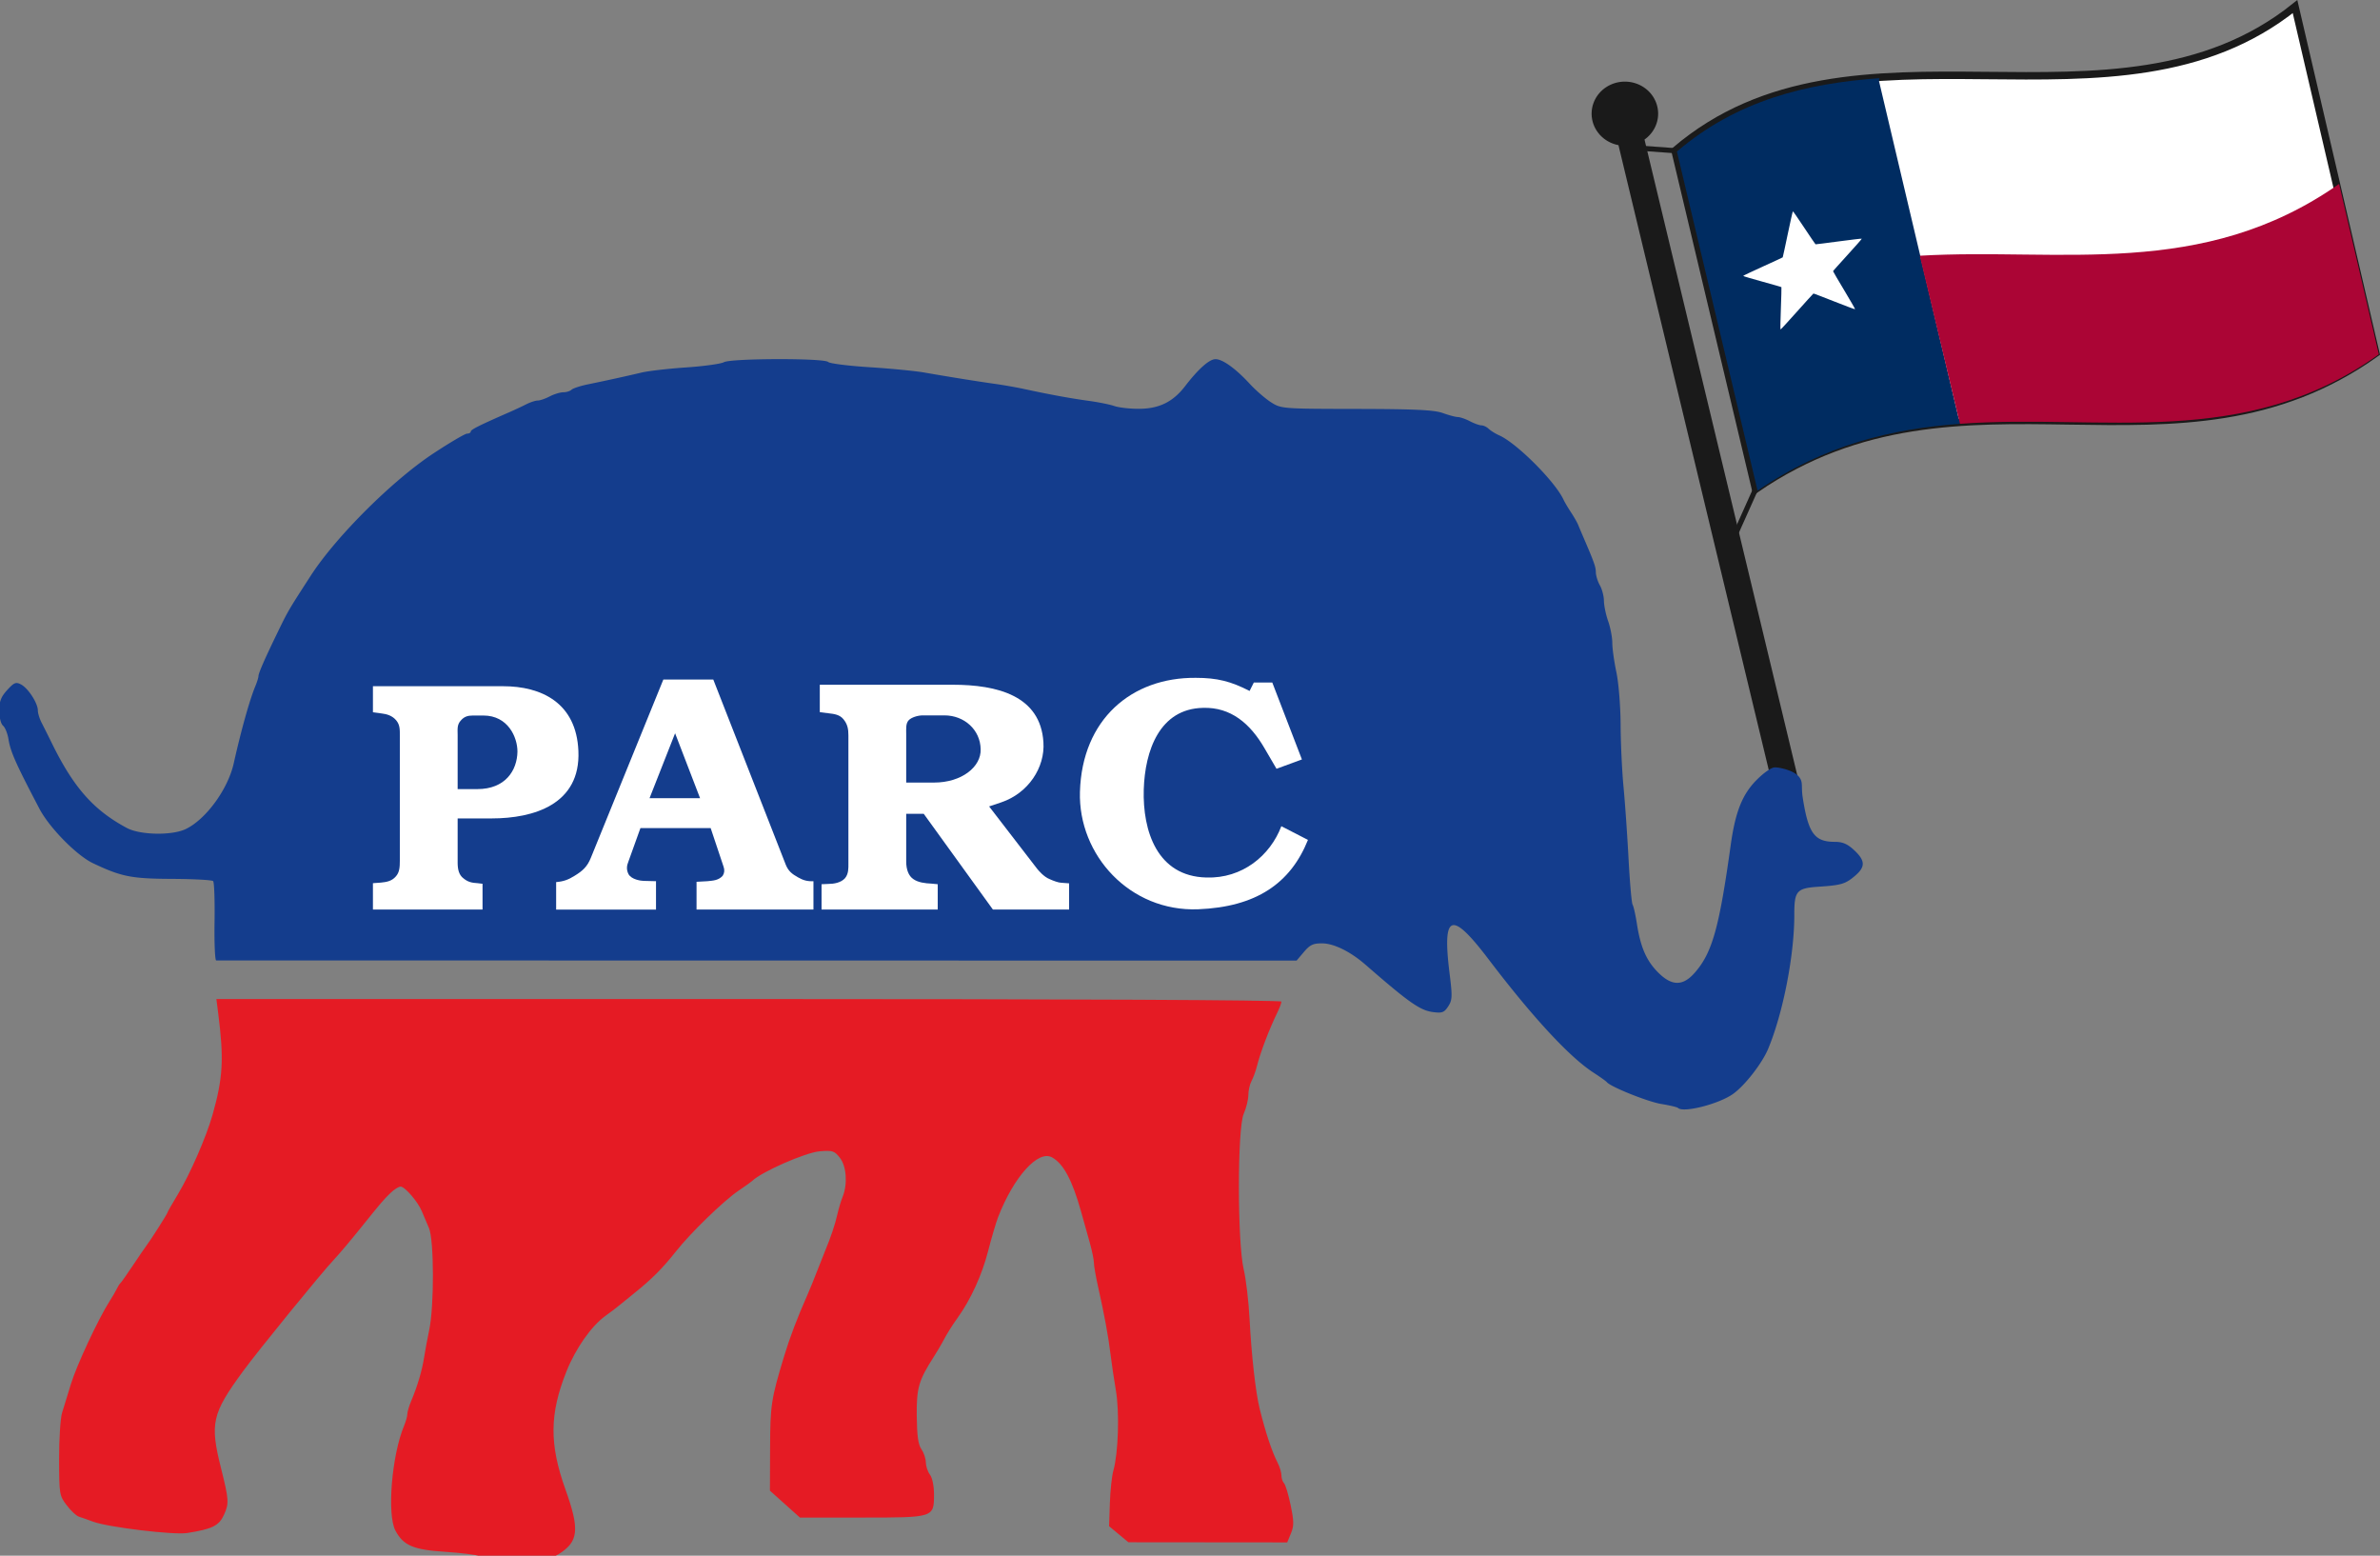 <svg xmlns="http://www.w3.org/2000/svg" width="1167.785" height="763.122" viewBox="0 0 308.976 201.909"><rect x="0" y="0" width="308.976" height="201.909" fill="#808080" stroke="none"/><path d="M739.908 398.09c-9.133-.37-9.918-.645-11.71-4.109-1.055-2.042-2.619-7.638-3.474-12.436-2.505-14.058-4.295-20.224-5.63-19.4-.73.451-.863-.764-.322-2.919.522-2.08.398-3.365-.284-2.944-.666.412-1.225-1.777-1.243-4.864-.042-7.237-3.29-18.637-5.008-17.575-.835.516-.97-.806-.362-3.571.72-3.283.55-4.134-.679-3.375-1.247.77-1.407-.41-.665-4.897.537-3.251 1.185-6.138 1.438-6.415.254-.276 25.867-.659 56.918-.85 58.183-.358 64.872-.896 90.002-7.237 12.435-3.138 34.145-12.822 44.782-19.975 3.705-2.49 7.179-4.53 7.72-4.53 1.736 0 4.027 5.554 5.227 12.668 2.245 13.316 2.954 16.387 4.123 17.86.648.818 1.479 4.649 1.847 8.514.368 3.866 1.281 8.172 2.03 9.57.747 1.398 1.36 4.355 1.36 6.57 0 2.216.556 4.232 1.236 4.48.68.247 1.537 3.185 1.904 6.528.367 3.344 1.085 7.72 1.595 9.726.72 2.834.206 4.339-2.306 6.754-3.654 3.511-10.044 7.632-13.574 8.751-1.3.412-2.364 1.287-2.364 1.943 0 .656-1.215 1.193-2.701 1.193s-2.702.608-2.702 1.351-.79 1.35-1.757 1.35c-2.485 0-9.026 3.178-9.039 4.391-.005.557-1.682 1.032-3.725 1.056-2.043.024-4.868.916-6.278 1.983-1.41 1.067-3.016 1.66-3.57 1.317-.555-.343-3.182.284-5.837 1.394-2.655 1.11-7.157 2.017-10.004 2.017-2.848 0-5.76.583-6.473 1.296-.713.713-9.497 1.962-19.52 2.775-22.21 1.802-15.954 1.693-55.37.965-18.201-.336-33.702-.239-34.445.216-.743.455-5.756.648-11.14.43z" style="fill:#ab0535;fill-opacity:1;stroke:none;stroke-width:12.764;stroke-linecap:round;stroke-linejoin:round;paint-order:stroke fill markers" transform="matrix(.265 0 0 .265 61.652 -50.573)"/><path d="M155.802 70.13c23.176-19.788 57.14.005 80.492-18.701l10.488 44.984c-25.77 18.43-53.564-.885-80.524 17.659Z" style="fill:#fff;stroke:#1a1a1a;stroke-width:.965;stroke-linecap:butt;stroke-linejoin:miter;stroke-miterlimit:4;stroke-dasharray:none;stroke-opacity:1" transform="translate(61.652 -50.573)"/><path d="M563.371 230.818a16.294 15.703 0 0 0-16.295 15.703 16.294 15.703 0 0 0 13.154 15.399l76 315.887 13.508.675-76.752-319.296a16.294 15.703 0 0 0 6.678-12.665 16.294 15.703 0 0 0-16.293-15.703z" style="fill:#1a1a1a;fill-opacity:1;stroke:none;stroke-width:2.513;stroke-linecap:round;stroke-linejoin:round;stroke-miterlimit:4;stroke-dasharray:none;stroke-opacity:1;paint-order:stroke fill markers" transform="matrix(.265 0 0 .265 61.652 -50.573)"/><path d="M589.36 733.447c-.393-.394-4.076-1.263-8.183-1.932-6.588-1.072-24.854-8.404-26.671-10.705-.372-.47-3.312-2.566-6.535-4.656-11.753-7.62-29.785-27.102-51.385-55.511-18.335-24.117-22.774-22.473-19.082 7.067 1.397 11.182 1.32 12.95-.698 16.031-1.964 2.997-2.976 3.368-7.517 2.76-6.29-.845-11.712-4.654-32.979-23.177-7.319-6.375-15.392-10.377-21.09-10.455-4.51-.063-6.09.666-9.07 4.18l-3.61 4.254-264.082-.04c-145.246-.022-264.58-.04-265.187-.042-.607 0-.97-8.521-.809-18.934.162-10.413-.152-19.379-.698-19.924-.546-.546-9.604-1.031-20.128-1.08-19.912-.09-24.793-1.057-38.723-7.67-8.01-3.804-21.367-17.386-26.246-26.688-11.587-22.093-14.17-27.89-15.147-34.003-.45-2.815-1.655-5.813-2.676-6.66-1.052-.873-1.858-4.073-1.858-7.372 0-4.54.863-6.775 3.897-10.097 3.4-3.722 4.27-4.066 6.826-2.699 3.471 1.858 8.176 9.142 8.183 12.67.003 1.37.842 4.106 1.864 6.078 1.022 1.972 3.301 6.524 5.065 10.116 10.622 21.632 20.43 32.7 36.681 41.393 6.5 3.476 22.003 3.775 28.787.556 9.9-4.698 20.733-19.515 23.576-32.25 3.55-15.9 7.78-31.026 10.514-37.593.87-2.091 1.583-4.35 1.583-5.02 0-1.452 2.871-8.046 9.098-20.895 5.423-11.19 5.347-11.058 16.523-28.355 12.309-19.05 39.954-46.606 60.045-59.854 8.112-5.348 15.559-9.724 16.548-9.724.989 0 1.798-.465 1.798-1.032 0-.928 4.194-3.028 18.911-9.467 2.6-1.138 6.341-2.888 8.313-3.89 1.972-1.002 4.486-1.821 5.587-1.821 1.1 0 3.742-.908 5.87-2.018 2.128-1.11 5.115-2.022 6.638-2.026 1.523-.005 3.347-.57 4.053-1.256.706-.685 4.322-1.87 8.037-2.632 8.875-1.82 18.819-4.003 26.34-5.784 3.344-.79 13.142-1.915 21.773-2.499 8.632-.583 16.95-1.732 18.485-2.554 3.615-1.934 49.157-2.042 51.079-.12.755.754 9.842 1.908 20.194 2.564 10.353.655 22.47 1.831 26.927 2.612 11.654 2.042 25.842 4.319 34.622 5.555 4.182.59 10.565 1.712 14.183 2.495 12.55 2.717 22.833 4.604 31.568 5.793 4.83.657 10.543 1.808 12.697 2.559 2.154.75 7.497 1.363 11.873 1.363 10 0 16.825-3.32 22.803-11.093 6.517-8.474 11.868-13.221 14.902-13.221 3.47 0 9.848 4.584 16.689 11.995 3.004 3.254 7.73 7.357 10.5 9.118 4.978 3.162 5.489 3.202 41.875 3.26 28.555.047 38.051.498 42.24 2.006 2.972 1.071 6.315 1.96 7.43 1.976 1.114.016 3.767.936 5.895 2.046 2.128 1.11 4.668 2.018 5.644 2.018s2.579.767 3.56 1.704c.982.938 3.305 2.377 5.162 3.198 8.565 3.788 27.494 22.744 31.524 31.57.51 1.114 2.128 3.85 3.597 6.079 1.47 2.228 3.042 4.964 3.493 6.078a403.94 403.94 0 0 0 2.567 6.079c5.34 12.392 6.102 14.535 6.145 17.268.027 1.647.917 4.514 1.979 6.37 1.062 1.858 1.952 5.277 1.978 7.598.026 2.321.96 6.805 2.074 9.963 1.115 3.159 2.026 7.947 2.026 10.64 0 2.692.902 9.15 2.003 14.35 1.102 5.201 2.034 16.75 2.072 25.666.038 8.915.676 22.592 1.417 30.393.742 7.8 1.853 23.68 2.47 35.287.618 11.607 1.51 21.731 1.985 22.5.475.767 1.416 4.947 2.092 9.289 1.79 11.5 4.614 18.045 10.257 23.765 6.78 6.876 12.231 6.962 18.092.288 8.545-9.733 11.96-21.848 17.62-62.51 2.24-16.097 5.607-24.663 12.438-31.65 3.641-3.724 7.503-6.425 9.185-6.425 2.227 0 9.142 1.349 11.83 4.619 2.172 2.64.972 4.664 1.814 10.093 2.73 17.59 5.736 21.754 15.714 21.766 3.878.004 6.242 1.025 9.545 4.121 5.48 5.136 5.536 8.177.233 12.638-4.628 3.895-6.613 4.48-17.712 5.22-10.757.717-11.904 2.033-11.888 13.639.028 19.824-5.482 48.132-12.785 65.686-2.962 7.12-11.36 17.941-17.16 22.11-6.942 4.99-24.5 9.46-27.068 6.892z" style="fill:#143d8d;fill-opacity:1;stroke:none;stroke-width:12.764;stroke-linecap:round;stroke-linejoin:round;paint-order:stroke fill markers" transform="matrix(.265 0 0 .265 61.652 -50.573)"/><path d="M2.425 952.974c-1.638-.66-9.237-1.608-16.885-2.107-15.744-1.029-20.551-3.07-24.467-10.392-4.208-7.868-1.81-36.892 4.245-51.395.873-2.091 1.587-4.654 1.587-5.695 0-1.04.84-3.889 1.864-6.328 3.1-7.378 5.338-14.912 6.332-21.321.519-3.344 1.652-9.422 2.518-13.509 2.486-11.724 2.395-44.242-.14-49.98-1.15-2.6-2.708-6.263-3.464-8.14-1.86-4.622-8.301-12.121-10.41-12.121-.94 0-3.165 1.403-4.945 3.119-3.332 3.21-4.802 4.932-14.045 16.436-5.483 6.825-11.003 13.37-13.57 16.091-6.258 6.632-37.172 44.579-44.692 54.858-15.169 20.733-16.233 25.412-10.756 47.278 3.892 15.536 4.014 17.344 1.538 22.834-2.473 5.484-5.665 7.082-18.062 9.04-6.667 1.054-38.86-2.823-46.16-5.56-2.6-.973-5.727-2.082-6.948-2.463-1.222-.381-3.887-2.877-5.923-5.547-3.6-4.718-3.703-5.35-3.737-22.723-.019-9.828.637-19.997 1.458-22.597.82-2.6 2.786-8.983 4.367-14.184 2.755-9.059 13.493-32.014 18.958-40.524 1.431-2.229 3.02-4.964 3.532-6.079.51-1.114 1.285-2.33 1.721-2.701.436-.372 3.216-4.312 6.177-8.757 2.962-4.445 5.87-8.7 6.462-9.456 1.89-2.412 10.405-15.773 10.405-16.327 0-.293 2.307-4.343 5.127-9 5.91-9.76 13.901-28.078 16.953-38.86 5.136-18.146 5.647-27.227 2.794-49.642l-.903-7.091h260.877c157.68 0 260.878.49 260.878 1.241 0 .683-.838 2.962-1.861 5.066-4.197 8.623-8.45 19.8-10.204 26.82-.561 2.246-1.724 5.397-2.583 7.002-.859 1.606-1.562 4.708-1.562 6.895 0 2.187-1.023 6.33-2.274 9.207-3.137 7.213-3.128 62.895.013 76.203 1.132 4.799 2.42 15.715 2.863 24.26.917 17.718 2.972 35.99 4.935 43.9 2.958 11.917 5.968 20.96 8.834 26.55 1.012 1.972 1.84 4.737 1.84 6.146 0 1.408.573 3.138 1.275 3.844s2.157 5.538 3.234 10.739c1.653 7.982 1.676 10.14.144 13.845l-1.814 4.39-38.905-.036-38.904-.036-4.728-3.926-4.728-3.927.374-11.234c.206-6.178.976-13.361 1.711-15.961 2.428-8.584 3.069-28.526 1.26-39.174-.947-5.572-2.162-13.778-2.7-18.236-1.04-8.6-2.92-18.75-6.131-33.094-1.082-4.83-1.961-9.943-1.955-11.363.007-1.421-.944-5.98-2.11-10.132-1.168-4.151-3.059-10.89-4.202-14.977-4.298-15.366-8.666-23.48-14.27-26.505-6.777-3.658-18.627 9.492-26.32 29.207-1.015 2.6-3.252 10.198-4.973 16.885-2.968 11.536-8.435 23.501-14.8 32.39-3.065 4.282-5.253 7.804-7.57 12.186-.786 1.486-2.596 4.525-4.022 6.754-7.606 11.886-8.666 15.526-8.522 29.257.102 9.67.71 14.03 2.27 16.256 1.172 1.673 2.15 4.578 2.174 6.456.023 1.878.935 4.594 2.026 6.036 1.148 1.518 1.983 5.554 1.983 9.584 0 11.47.114 11.433-35.308 11.433h-30.367l-7.349-6.586-7.349-6.587.075-20.943c.075-21.014.516-23.89 6.876-44.906 2.775-9.172 6.374-18.631 11.561-30.393 1.147-2.6 3.13-7.463 4.406-10.806 1.277-3.344 3.082-7.903 4.013-10.131 2.887-6.919 5.035-13.313 6.124-18.236.575-2.6 1.73-6.44 2.569-8.53 2.517-6.282 1.884-14.962-1.394-19.129-2.647-3.366-3.561-3.655-9.886-3.13-6.964.577-28.722 10.156-33.124 14.583-.372.373-3.36 2.5-6.643 4.728-7.27 4.932-23.378 20.552-30.553 29.627-6.568 8.308-11.756 13.52-20.298 20.39-3.666 2.949-7.39 5.97-8.275 6.713-.886.743-3.622 2.804-6.08 4.58-6.86 4.956-14.559 15.937-19.047 27.164-8.306 20.774-8.44 35.644-.52 57.766 7.106 19.846 6.479 25.659-3.43 31.812-2.923 1.814-6.9 2.26-19.587 2.19-8.756-.046-17.26-.624-18.898-1.284z" style="fill:#e51b24;fill-opacity:1;stroke:none;stroke-width:12.764;stroke-linecap:round;stroke-linejoin:round;paint-order:stroke fill markers" transform="matrix(.265 0 0 .265 61.652 -50.573)"/><path d="m150.495 69.75 5.307.38 10.456 43.942-2.978 6.648" style="fill:none;stroke:#1a1a1a;stroke-width:.665;stroke-linecap:butt;stroke-linejoin:miter;stroke-miterlimit:4;stroke-dasharray:none;stroke-opacity:1" transform="translate(61.652 -50.573)"/><path d="M688.02 229.145c-35.615 2.535-69.695 10.755-99.16 35.914l39.519 166.078c32.84-22.589 66.007-30.304 99.14-32.733L687.81 230.33Z" style="fill:#002c61;fill-opacity:1;stroke:none;stroke-width:1px;stroke-linecap:butt;stroke-linejoin:miter;stroke-opacity:1" transform="matrix(.265 0 0 .265 61.652 -50.573)"/><path d="M913.256 280.92c-67.141 47.147-136.666 31.137-205.434 35.168l19.698 82.316c69.671-5.106 139.19 13.198 205.197-34.01z" style="fill:#ab0535;fill-opacity:1;stroke:none;stroke-width:1px;stroke-linecap:butt;stroke-linejoin:miter;stroke-opacity:1" transform="matrix(.265 0 0 .265 61.652 -50.573)"/><path d="M171.106 78.003c.08-.023 2.86 4.25 2.939 4.279.079.029 5.955-.798 6.001-.728.047.07-3.724 4.133-3.728 4.217-.004.084 2.912 4.87 2.86 4.936-.052.066-5.323-2.061-5.404-2.039-.08.023-4.197 4.698-4.275 4.669-.08-.03.164-5.424.118-5.494-.046-.07-4.97-1.376-4.967-1.46.004-.084 5.082-2.344 5.134-2.41.053-.065 1.24-5.948 1.322-5.97z" style="fill:#fff;stroke-width:.665;stroke-linecap:round;stroke-linejoin:round;paint-order:stroke fill markers" transform="translate(61.652 -50.573)"/><g aria-label="PARC" style="font-size:39.22px;line-height:1.25;font-family:Poppins;-inkscape-font-specification:Poppins;text-align:center;letter-spacing:0;word-spacing:0;text-anchor:middle;stroke-width:2.101"><path d="M-202.994 61c-.26-6.284-4.825-8.416-9.76-8.416h-16.887v3.389l1.15.152c.632.076 1.337.267 1.856.876.52.61.483 1.257.483 2.094v16.146c0 .838-.037 1.523-.52 2.056-.52.61-1.187.724-1.93.8l-1.039.076V81.6h14.214v-3.35l-.63-.077c-.743-.038-1.262-.152-1.82-.61-.63-.456-.778-1.218-.778-2.055v-5.75h4.416c5.456 0 11.542-1.828 11.245-8.759zm-7.905.075c-.037 2.476-1.596 4.875-5.196 4.875h-2.56v-7.007c0-.762-.112-1.37.445-1.942.408-.457.854-.61 1.522-.61h1.373c3.191 0 4.416 2.819 4.416 4.684z" style="font-family:&quot;Bookman Demi&quot;;-inkscape-font-specification:&quot;Bookman Demi&quot;;fill:#fff;stroke-width:2.014" transform="matrix(1.001 0 0 .999 278.286 36.53)"/><path d="M-172.51 81.6v-3.686c-.8.039-1.333-.118-2.019-.51-.762-.432-1.219-.785-1.562-1.608l-9.41-24.082h-6.476l-9.41 23.18c-.456 1.137-1.066 1.686-2.094 2.314-.8.51-1.448.745-2.4.823v3.57h12.952v-3.687l-1.6-.04c-.305 0-1.6-.157-1.98-.902-.268-.549-.23-1.059 0-1.608l1.561-4.353h9.105l1.676 5.02c.152.431.114.824-.114 1.177-.534.588-1.181.627-1.981.706l-1.41.078V81.6zm-14.705-14.472h-6.552l3.314-8.432z" style="font-family:&quot;Bookman Demi&quot;;-inkscape-font-specification:&quot;Bookman Demi&quot;;fill:#fff;stroke-width:2.071" transform="matrix(1.001 0 0 .999 278.286 36.53)"/><path d="M-139.353 81.6v-3.407l-1.022-.076c-.341 0-1.06-.268-1.477-.46-.795-.306-1.476-1.148-1.666-1.378l-6.21-8.078 1.591-.536c3.483-1.186 5.68-4.517 5.452-7.81-.378-6.048-5.982-7.464-11.775-7.464h-17.227v3.56l1.174.153c.644.077 1.4.153 1.893.766.53.65.644 1.263.644 2.105v16.691c0 .536.037 1.302-.455 1.876-.53.575-1.438.728-2.158.728l-.87.038V81.6h15.068v-3.292l-.795-.077c-.87-.038-1.741-.153-2.347-.574-.644-.42-.947-1.263-.947-2.297v-6.202h2.272l8.973 12.442zm-11.472-20.825c.076 2.258-2.423 4.326-6.058 4.326h-3.597v-6.279c0-.727-.075-1.416.341-1.837.34-.345 1.136-.613 1.817-.613h2.802c2.575 0 4.657 1.876 4.695 4.403z" style="font-family:&quot;Bookman Demi&quot;;-inkscape-font-specification:&quot;Bookman Demi&quot;;fill:#fff;stroke-width:2.04" transform="matrix(1.001 0 0 .999 278.286 36.53)"/><path d="m-108.376 72.55-3.451-1.78c-1.451 3.825-5.06 6.817-9.727 6.665-6.393-.151-8.275-6.059-8.118-11.436.157-5.037 2.04-10.49 7.687-10.604 3.608-.113 6.118 2.045 7.962 5.226l1.568 2.689 3.295-1.212-3.844-9.997h-2.392l-.55 1.098c-2.43-1.25-4.196-1.704-6.98-1.704-8.315-.076-14.747 5.377-15.022 14.807-.235 8.217 6.472 15.602 15.335 15.26 7.491-.302 11.962-3.332 14.237-9.012z" style="font-family:&quot;Bookman Demi&quot;;-inkscape-font-specification:&quot;Bookman Demi&quot;;fill:#fff;stroke-width:2.065" transform="matrix(1.001 0 0 .999 278.286 36.53)"/></g></svg>
